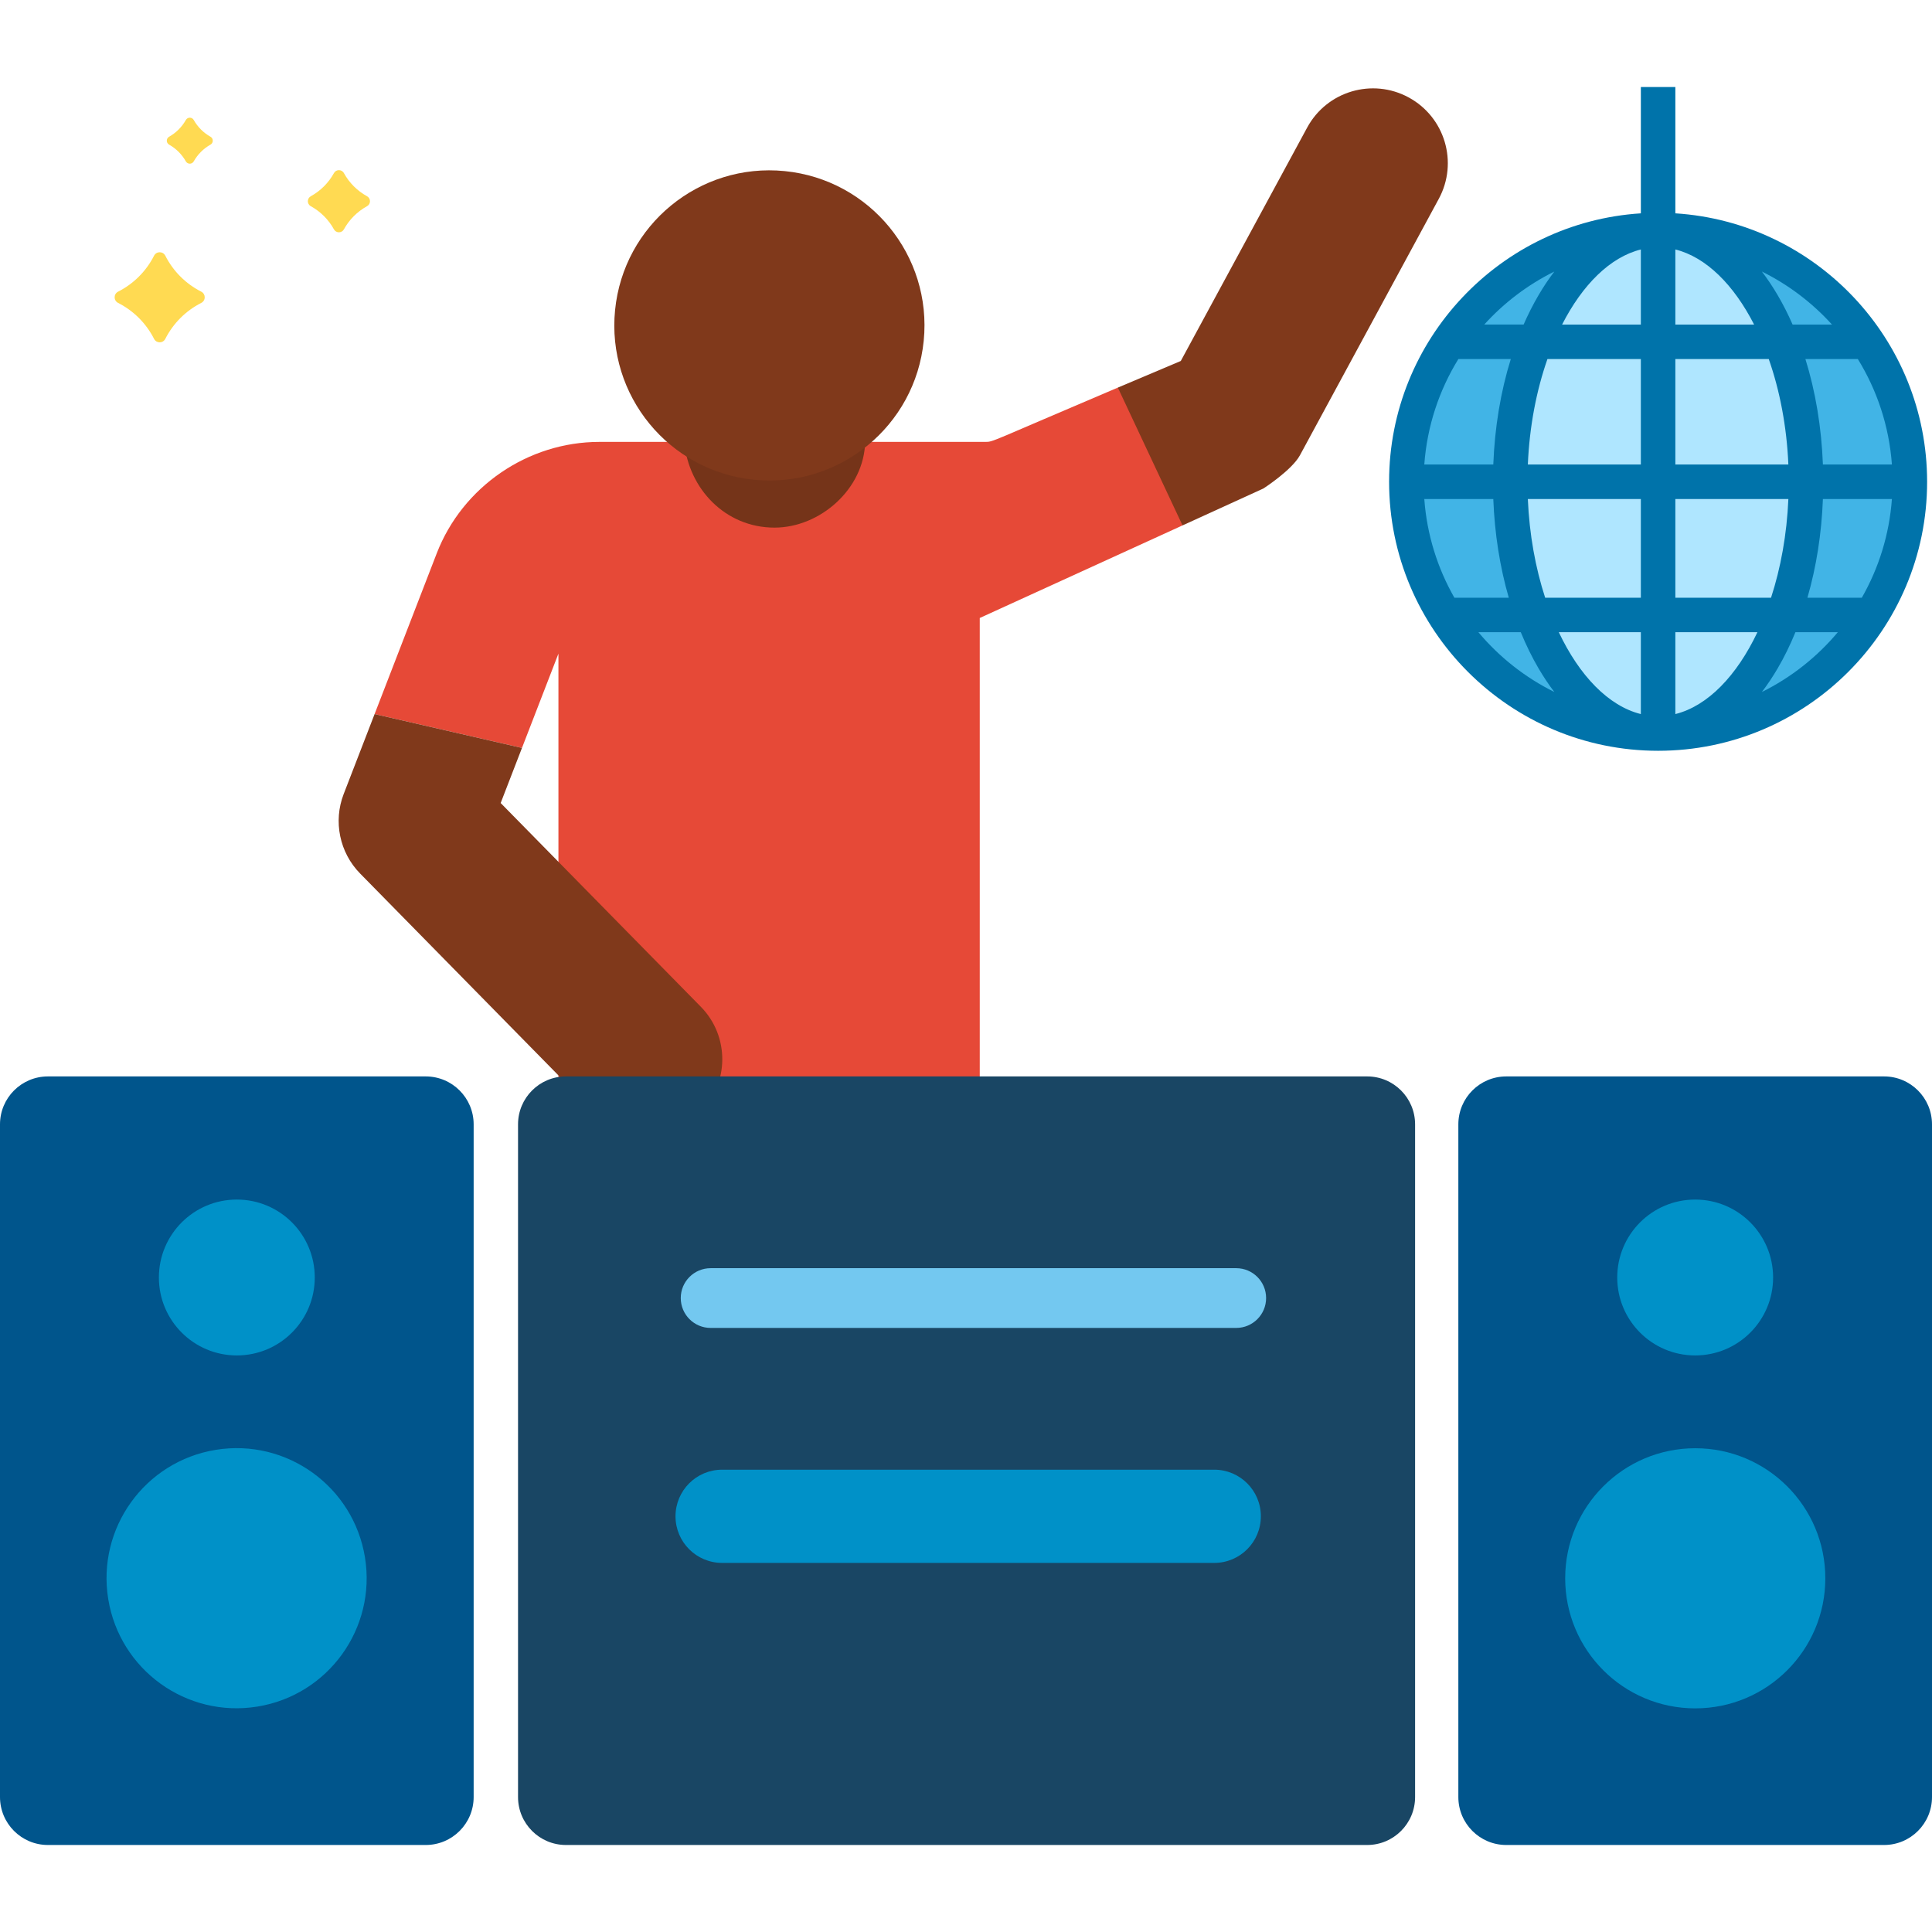 <svg id="Layer_1" enable-background="new 0 0 512 512" height="512" viewBox="0 0 512 512" width="512" xmlns="http://www.w3.org/2000/svg"><g><g><circle cx="439.415" cy="127.674" fill="#41b4e6" r="66.719"/><ellipse cx="439.415" cy="127.674" fill="#afe6ff" rx="39.201" ry="66.719"/><path d="m443.986 56.535v-33.476h-9.142v33.477c-37.187 2.365-66.718 33.366-66.718 71.139 0 39.309 31.98 71.29 71.29 71.29s71.29-31.98 71.29-71.29c-.002-37.774-29.533-68.775-66.72-71.14zm-39.092 66.568c.434-10.124 2.285-19.66 5.196-27.951h24.754v27.951zm29.949 9.143v26.156h-25.358c-2.562-7.862-4.189-16.754-4.592-26.156zm9.143 0h29.95c-.403 9.402-2.03 18.294-4.592 26.156h-25.358zm0-9.143v-27.951h24.754c2.911 8.291 4.763 17.827 5.196 27.951zm0-37.093v-19.899c8.137 2.026 15.479 9.34 20.869 19.899zm-9.143-19.899v19.899h-20.869c5.39-10.559 12.733-17.872 20.869-19.899zm-34.466 29.041c-2.679 8.611-4.261 18.093-4.637 27.951h-18.287c.745-10.19 3.946-19.707 9.03-27.951zm-4.637 37.094c.35 9.179 1.749 18.029 4.103 26.156h-14.414c-4.469-7.821-7.284-16.696-7.975-26.156zm39.103 35.298v21.693c-8.588-2.138-16.288-10.177-21.745-21.693zm9.143 21.693v-21.693h21.745c-5.457 11.516-13.157 19.555-21.745 21.693zm35-30.835c2.354-8.127 3.753-16.977 4.103-26.156h18.287c-.692 9.46-3.507 18.335-7.975 26.156zm4.103-35.299c-.376-9.858-1.958-19.34-4.637-27.951h13.894c5.084 8.245 8.285 17.761 9.03 27.951zm2.396-37.093h-10.428c-1.203-2.743-2.531-5.361-3.981-7.828-1.313-2.235-2.702-4.308-4.157-6.218 7.044 3.492 13.34 8.273 18.566 14.046zm-73.574-14.046c-1.455 1.909-2.845 3.983-4.157 6.218-1.45 2.468-2.778 5.085-3.981 7.828h-10.428c5.225-5.773 11.521-10.554 18.566-14.046zm-20.122 95.58h11.234c1.396 3.398 2.969 6.625 4.731 9.623 1.313 2.235 2.702 4.308 4.157 6.218-7.761-3.847-14.608-9.265-20.122-15.841zm75.129 15.84c1.455-1.909 2.844-3.983 4.157-6.217 1.762-2.999 3.335-6.225 4.731-9.623h11.234c-5.514 6.576-12.361 11.993-20.122 15.84z" fill="#0073aa"/></g><g fill="#ffda52"><path d="m40.821 67.773c-2.08 4.1-5.415 7.435-9.515 9.515-1.236.627-1.236 2.364 0 2.991 4.1 2.08 7.435 5.415 9.515 9.515.627 1.236 2.364 1.236 2.991 0 2.08-4.1 5.415-7.435 9.515-9.515 1.236-.627 1.236-2.364 0-2.991-4.1-2.08-7.435-5.415-9.515-9.515-.627-1.236-2.364-1.236-2.991 0z"/><path d="m88.495 45.875c-1.421 2.581-3.548 4.708-6.129 6.129-1.046.576-1.046 2.067 0 2.643 2.581 1.421 4.708 3.548 6.129 6.129.576 1.046 2.067 1.046 2.643 0 1.421-2.581 3.548-4.708 6.129-6.129 1.046-.576 1.046-2.067 0-2.643-2.581-1.421-4.708-3.548-6.129-6.129-.576-1.046-2.067-1.046-2.643 0z"/><path d="m49.252 31.795c-1.047 1.859-2.585 3.397-4.443 4.443-.806.454-.806 1.634 0 2.088 1.859 1.046 3.397 2.584 4.443 4.443.454.806 1.634.806 2.088 0 1.047-1.859 2.585-3.397 4.443-4.443.806-.454.806-1.634 0-2.088-1.859-1.047-3.397-2.585-4.443-4.443-.454-.806-1.634-.806-2.088 0z"/></g><path d="m229.489 118.403-.218-1.294h-47.945l-.014.065c-3.398 15.329 8.268 29.865 23.969 29.865 15.19-.001 26.735-13.657 24.208-28.636z" fill="#753419"/><path d="m373.297 25.812c-9.633-5.214-21.667-1.635-26.883 7.997l-33.492 61.853c-6.338 2.671-16.682 7.055-16.682 7.055l-1.019 23 18.162 13.523 21.437-9.787s7.544-4.861 9.681-8.808l36.793-67.949c5.215-9.633 1.635-21.669-7.997-26.884z" fill="#80391b"/><path d="m296.24 102.716c-34.106 14.483-32.951 14.393-35.107 14.393h-31.862c-.241 12.399-11.885 22.717-24.025 22.717-13.012 0-22.758-10.281-23.92-22.717h-22.487c-18.95 0-36.273 11.875-43.106 29.55l-16.461 42.578 39.057 8.973 9.661-24.988v115.185h3.361l6.084 6.193c7.672 7.812 20.231 7.925 28.046.248 1.93-1.897 3.387-4.093 4.375-6.441h69.789v-124.634l53.738-24.534z" fill="#e64937"/><path d="m185.727 266.801-53.044-53.99 5.645-14.602-39.057-8.973-8.196 21.2c-2.801 7.244-1.079 15.523 4.352 21.05l62.007 63.112c7.678 7.815 20.235 7.921 28.046.248 7.812-7.675 7.923-20.232.247-28.045z" fill="#80391b"/><ellipse cx="203.816" cy="86.174" fill="#80391b" rx="41.103" ry="41.103" transform="matrix(.099 -.995 .995 .099 97.978 280.507)"/><g><path d="m362.311 285.263h-212.324c-7.016 0-12.703 5.687-12.703 12.703v178.272c0 7.016 5.687 12.703 12.703 12.703h212.323c7.016 0 12.703-5.687 12.703-12.703v-178.272c.001-7.016-5.687-12.703-12.702-12.703z" fill="#194664"/><path d="m499.297 285.263h-100.117c-7.016 0-12.703 5.687-12.703 12.703v178.272c0 7.016 5.688 12.703 12.703 12.703h100.117c7.016 0 12.703-5.687 12.703-12.703v-178.272c0-7.016-5.687-12.703-12.703-12.703z" fill="#00558c"/><g fill="#0091c8"><circle cx="449.259" cy="418.267" r="34.469"/><circle cx="449.238" cy="338.55" r="20.655"/></g><path d="m112.82 285.263h-100.117c-7.016 0-12.703 5.687-12.703 12.703v178.272c0 7.016 5.687 12.703 12.703 12.703h100.117c7.016 0 12.703-5.687 12.703-12.703v-178.272c.001-7.016-5.687-12.703-12.703-12.703z" fill="#00558c"/><g fill="#0091c8"><ellipse cx="62.783" cy="418.267" rx="34.469" ry="34.469" transform="matrix(.987 -.16 .16 .987 -66.188 15.458)"/><circle cx="62.762" cy="338.55" r="20.655"/></g><path d="m327.618 336.083h-139.295c-4.371 0-7.915 3.544-7.915 7.915s3.544 7.915 7.915 7.915h139.294c4.372 0 7.915-3.544 7.915-7.915.001-4.371-3.543-7.915-7.914-7.915z" fill="#73c8f0"/><path d="m321.79 389.483h-130.422c-6.821 0-12.351 5.53-12.351 12.351s5.53 12.351 12.351 12.351h130.422c6.821 0 12.351-5.53 12.351-12.351s-5.53-12.351-12.351-12.351z" fill="#0091c8"/></g></g></svg>